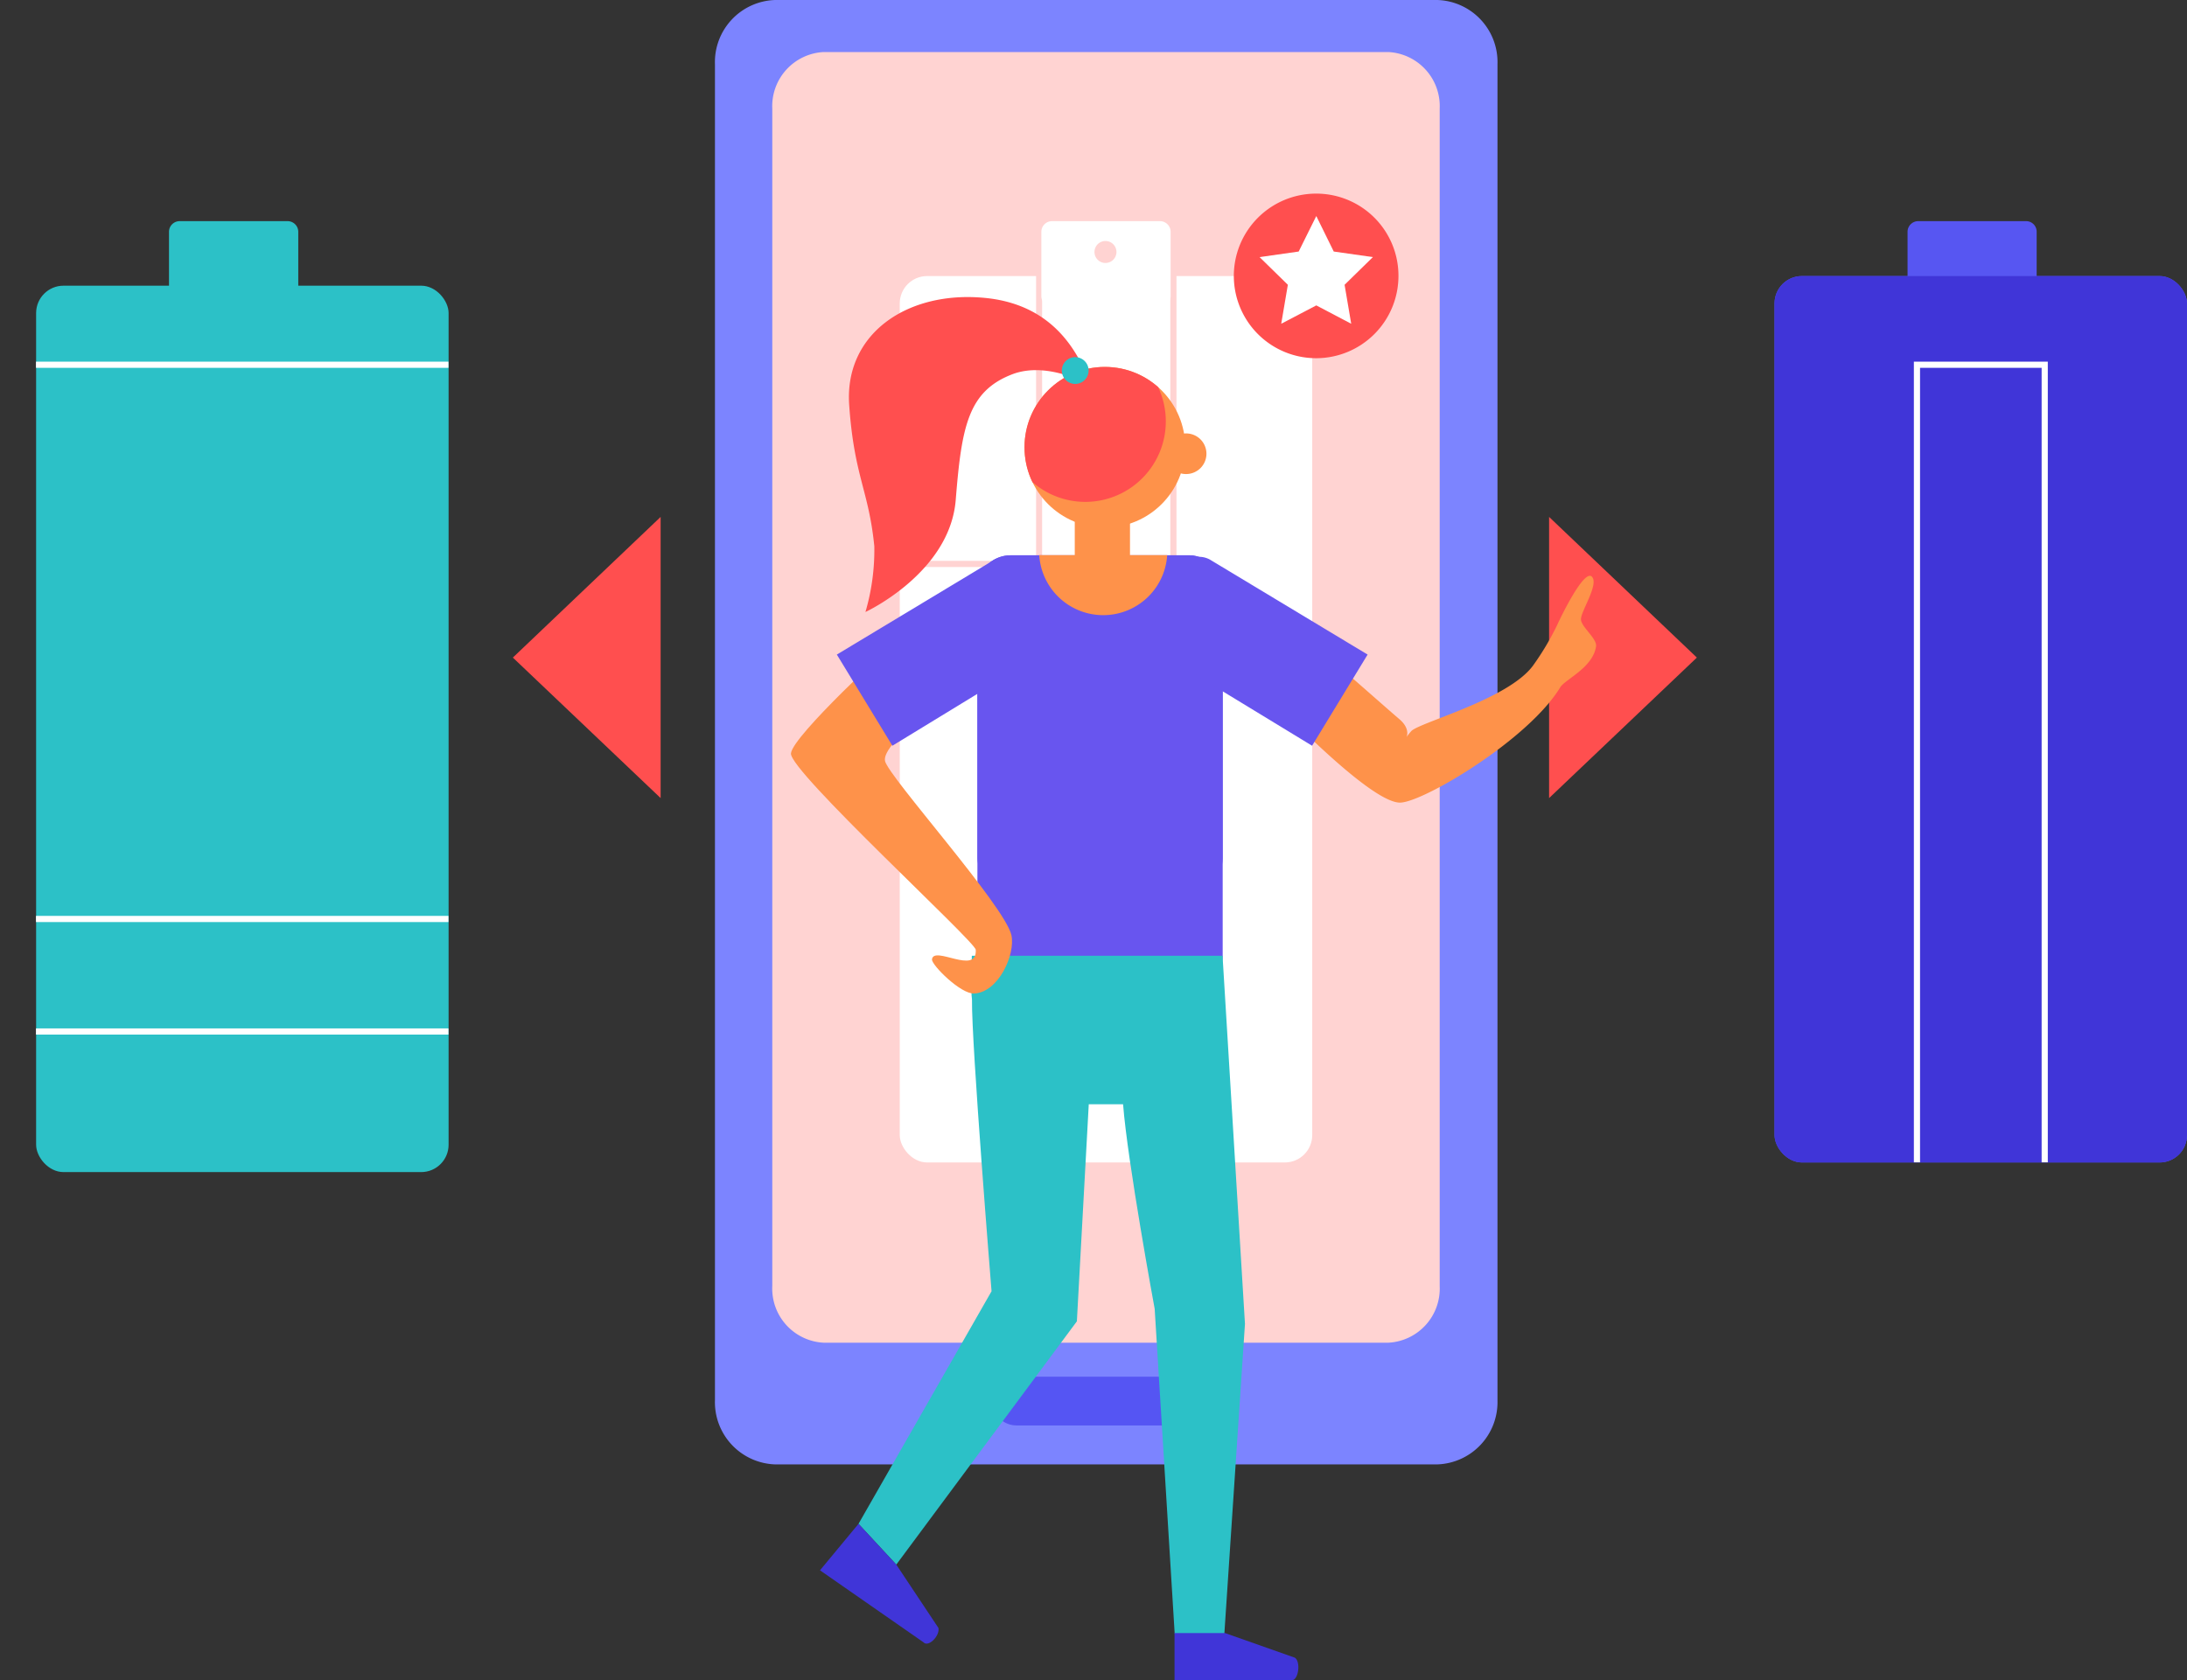 <svg id="Layer_1" data-name="Layer 1" xmlns="http://www.w3.org/2000/svg" xmlns:xlink="http://www.w3.org/1999/xlink" viewBox="0 0 145.33 111.69"><rect x="0" y="0" width="145.33" height="111.69" fill="#333333" stroke="none"/><defs><style>.cls-1{fill:none;}.cls-2{fill:#4035d8;}.cls-3{fill:#6855ef;}.cls-4{fill:#fe924a;}.cls-5{fill:#7c84ff;}.cls-6{fill:#ffd3d2;}.cls-7{fill:#5555f3;}.cls-8{fill:#fff;}.cls-9{fill:#2cc1c7;}.cls-10{fill:#ff4f4f;}.cls-11{clip-path:url(#clip-path);}.cls-12{fill:#5756f2;}.cls-13{clip-path:url(#clip-path-2);}.cls-14{clip-path:url(#clip-path-3);}.cls-15{clip-path:url(#clip-path-4);}</style><clipPath id="clip-path" transform="translate(-711.81 -177.92)"><rect class="cls-1" x="714.2" y="196.26" width="27.41" height="58.92" rx="1.82"/></clipPath><clipPath id="clip-path-2" transform="translate(-711.81 -177.92)"><rect class="cls-2" x="829.73" y="196.26" width="27.41" height="58.92" rx="1.82"/></clipPath><clipPath id="clip-path-3" transform="translate(-711.81 -177.92)"><rect class="cls-3" x="776.76" y="214.82" width="16.3" height="22.34" rx="2.21"/></clipPath><clipPath id="clip-path-4" transform="translate(-711.81 -177.92)"><circle class="cls-4" cx="785.23" cy="207.65" r="5.34"/></clipPath></defs><title>33</title><path class="cls-5" d="M807.32,275.26h-44a4.14,4.14,0,0,1-4-4.28V182.19a4.13,4.13,0,0,1,4-4.27h44a4.13,4.13,0,0,1,4,4.27V271A4.14,4.14,0,0,1,807.32,275.26Z" transform="translate(-711.81 -177.92)"/><path class="cls-6" d="M804.08,267.17H766.53a3.6,3.6,0,0,1-3.4-3.77V185.15a3.6,3.6,0,0,1,3.4-3.77h37.55a3.6,3.6,0,0,1,3.4,3.77V263.4A3.6,3.6,0,0,1,804.08,267.17Z" transform="translate(-711.81 -177.92)"/><path class="cls-7" d="M792.86,271.05a1.62,1.62,0,0,1-1.62,1.62H779.37a1.61,1.61,0,0,1-1.62-1.62h0a1.62,1.62,0,0,1,1.62-1.62h11.87a1.63,1.63,0,0,1,1.62,1.62Z" transform="translate(-711.81 -177.92)"/><rect class="cls-8" x="59.79" y="18.35" width="27.41" height="58.92" rx="1.82"/><rect class="cls-9" x="2.4" y="18.99" width="27.41" height="58.92" rx="1.82"/><polygon class="cls-10" points="43.9 53.05 34.08 43.71 43.9 34.36 43.9 53.05"/><polygon class="cls-10" points="102.94 53.05 112.76 43.71 102.94 34.36 102.94 53.05"/><polygon class="cls-6" points="69.25 37.69 58.55 37.69 58.55 37.28 68.85 37.28 68.85 17.34 69.25 17.34 69.25 37.69"/><rect class="cls-6" x="77.77" y="16.62" width="0.41" height="65.62"/><path class="cls-8" d="M788.89,198.31h-7.17a.71.71,0,0,1-.71-.71v-4.27a.71.71,0,0,1,.71-.71h7.17a.71.71,0,0,1,.71.71v4.27A.71.71,0,0,1,788.89,198.31Z" transform="translate(-711.81 -177.92)"/><path class="cls-8" d="M787.84,194.7c0,.2-.12.37-.27.37H783c-.15,0-.27-.17-.27-.37h0c0-.21.12-.37.27-.37h4.53c.15,0,.27.16.27.37Z" transform="translate(-711.81 -177.92)"/><path class="cls-6" d="M786,194.67a.73.73,0,1,1-.72-.73A.73.73,0,0,1,786,194.67Z" transform="translate(-711.81 -177.92)"/><path class="cls-9" d="M730.92,198.31h-7.17a.71.71,0,0,1-.71-.71v-4.27a.71.71,0,0,1,.71-.71h7.17a.71.71,0,0,1,.71.71v4.27A.71.71,0,0,1,730.92,198.31Z" transform="translate(-711.81 -177.92)"/><path class="cls-9" d="M729.87,194.7c0,.2-.12.37-.27.37h-4.53c-.15,0-.27-.17-.27-.37h0c0-.21.12-.37.27-.37h4.53c.15,0,.27.16.27.37Z" transform="translate(-711.81 -177.92)"/><path class="cls-9" d="M728,194.67a.73.73,0,1,1-.73-.73A.73.73,0,0,1,728,194.67Z" transform="translate(-711.81 -177.92)"/><g class="cls-11"><rect class="cls-8" y="24.04" width="36.98" height="0.41"/><rect class="cls-8" y="60.88" width="36.98" height="0.41"/><rect class="cls-8" y="68.36" width="36.98" height="0.41"/></g><rect class="cls-12" x="117.92" y="18.35" width="27.41" height="58.92" rx="1.82"/><path class="cls-12" d="M846.45,198.31h-7.18a.71.71,0,0,1-.7-.71v-4.27a.71.71,0,0,1,.7-.71h7.18a.7.7,0,0,1,.7.71v4.27A.7.7,0,0,1,846.45,198.31Z" transform="translate(-711.81 -177.92)"/><path class="cls-12" d="M845.4,194.7c0,.2-.12.37-.27.37H840.6c-.15,0-.27-.17-.27-.37h0c0-.21.12-.37.27-.37h4.53c.15,0,.27.16.27.37Z" transform="translate(-711.81 -177.92)"/><path class="cls-12" d="M843.54,194.67a.73.73,0,1,1-.73-.73A.73.73,0,0,1,843.54,194.67Z" transform="translate(-711.81 -177.92)"/><path class="cls-10" d="M804.74,196.26a5.47,5.47,0,1,1-5.46-5.47A5.46,5.46,0,0,1,804.74,196.26Z" transform="translate(-711.81 -177.92)"/><polygon class="cls-8" points="87.47 14.36 88.63 16.72 91.23 17.09 89.35 18.93 89.79 21.52 87.47 20.3 85.14 21.52 85.58 18.93 83.7 17.09 86.3 16.72 87.47 14.36"/><rect class="cls-3" x="64.95" y="36.91" width="16.3" height="28.84" rx="2.21"/><rect class="cls-2" x="117.92" y="18.35" width="27.41" height="58.92" rx="1.82"/><g class="cls-13"><polygon class="cls-8" points="136.08 83.1 135.67 83.1 135.67 24.45 127.59 24.45 127.59 81.08 127.18 81.08 127.18 24.04 136.08 24.04 136.08 83.1"/></g><path class="cls-9" d="M776.39,241.45h16.66l1.49,24.47-1.37,20.6h-3.3l-1.33-21.6s-1.81-9.8-2.1-13.6h-2.28l-.79,14.43-12,16.17-2.51-2.71,8.84-15.46s-1.34-16.48-1.3-19.39C776.31,243.85,776.39,241.45,776.39,241.45Z" transform="translate(-711.81 -177.92)"/><rect class="cls-3" x="64.95" y="36.91" width="16.3" height="22.34" rx="2.21"/><g class="cls-14"><path class="cls-4" d="M789.38,214.55a4.26,4.26,0,1,1-4.26-4.26A4.26,4.26,0,0,1,789.38,214.55Z" transform="translate(-711.81 -177.92)"/></g><path class="cls-4" d="M771.12,220.75s-6.64,6.07-6.75,7.25,12.24,12.5,12.28,13.05c.11,1.73-2.81-.32-2.91.65,0,.39,1.91,2.3,2.8,2.26,1.63-.07,2.76-2.62,2.48-3.88-.43-1.94-8.2-10.57-8.4-11.58-.25-1.25,4.75-4.75,4.75-4.75Z" transform="translate(-711.81 -177.92)"/><path class="cls-3" d="M782.23,220.7l-11.12,6.79-3.69-6.06,10.49-6.32a1.54,1.54,0,0,1,1.94.43Z" transform="translate(-711.81 -177.92)"/><path class="cls-4" d="M799.2,221c.29,0,4.11,3.45,5.62,4.74,1.06.92,0,1.65.77.78.53-.58,6.4-2.09,8.08-4.34a18.14,18.14,0,0,0,1.61-2.7c.29-.64,1.8-3.74,2.31-3.23s-.79,2.37-.72,2.88,1.08,1.25,1,1.76c-.21,1.4-2,2.16-2.37,2.7-2.09,3.48-9.07,7.63-10.63,7.68-2.16.07-9.44-7.79-9.44-7.79Z" transform="translate(-711.81 -177.92)"/><path class="cls-3" d="M787.85,220.7,799,227.49l3.69-6.06-10.49-6.32a1.53,1.53,0,0,0-1.94.43Z" transform="translate(-711.81 -177.92)"/><rect class="cls-4" x="71.42" y="33.56" width="3.67" height="4.96"/><circle class="cls-4" cx="73.42" cy="29.73" r="5.34"/><g class="cls-15"><path class="cls-10" d="M789.28,205.92a5.35,5.35,0,1,1-5.35-5.34A5.35,5.35,0,0,1,789.28,205.92Z" transform="translate(-711.81 -177.92)"/></g><path class="cls-4" d="M789.28,208.08a1.35,1.35,0,1,1,1.34,1.35A1.34,1.34,0,0,1,789.28,208.08Z" transform="translate(-711.81 -177.92)"/><path class="cls-10" d="M784.37,203.6c-.54-1-1.72-5.37-7.13-5.88-5.12-.49-9.33,2.37-9,7.12s1.3,5.67,1.67,9.39a14.66,14.66,0,0,1-.59,4.37s5.61-2.59,6-7.45.81-7.23,3.78-8.36C781.53,201.88,784.37,203.6,784.37,203.6Z" transform="translate(-711.81 -177.92)"/><path class="cls-9" d="M784.15,202.55a.89.89,0,1,1-.89-.89A.89.89,0,0,1,784.15,202.55Z" transform="translate(-711.81 -177.92)"/><path class="cls-2" d="M793.21,286.47h-3.35v3.14h7.79c.45,0,.61-1.23.21-1.5Z" transform="translate(-711.81 -177.92)"/><path class="cls-2" d="M771.37,281.92l-2.51-2.71-2.56,3.09,6.87,4.78c.33.37,1.11-.43,1-.95Z" transform="translate(-711.81 -177.92)"/></svg>